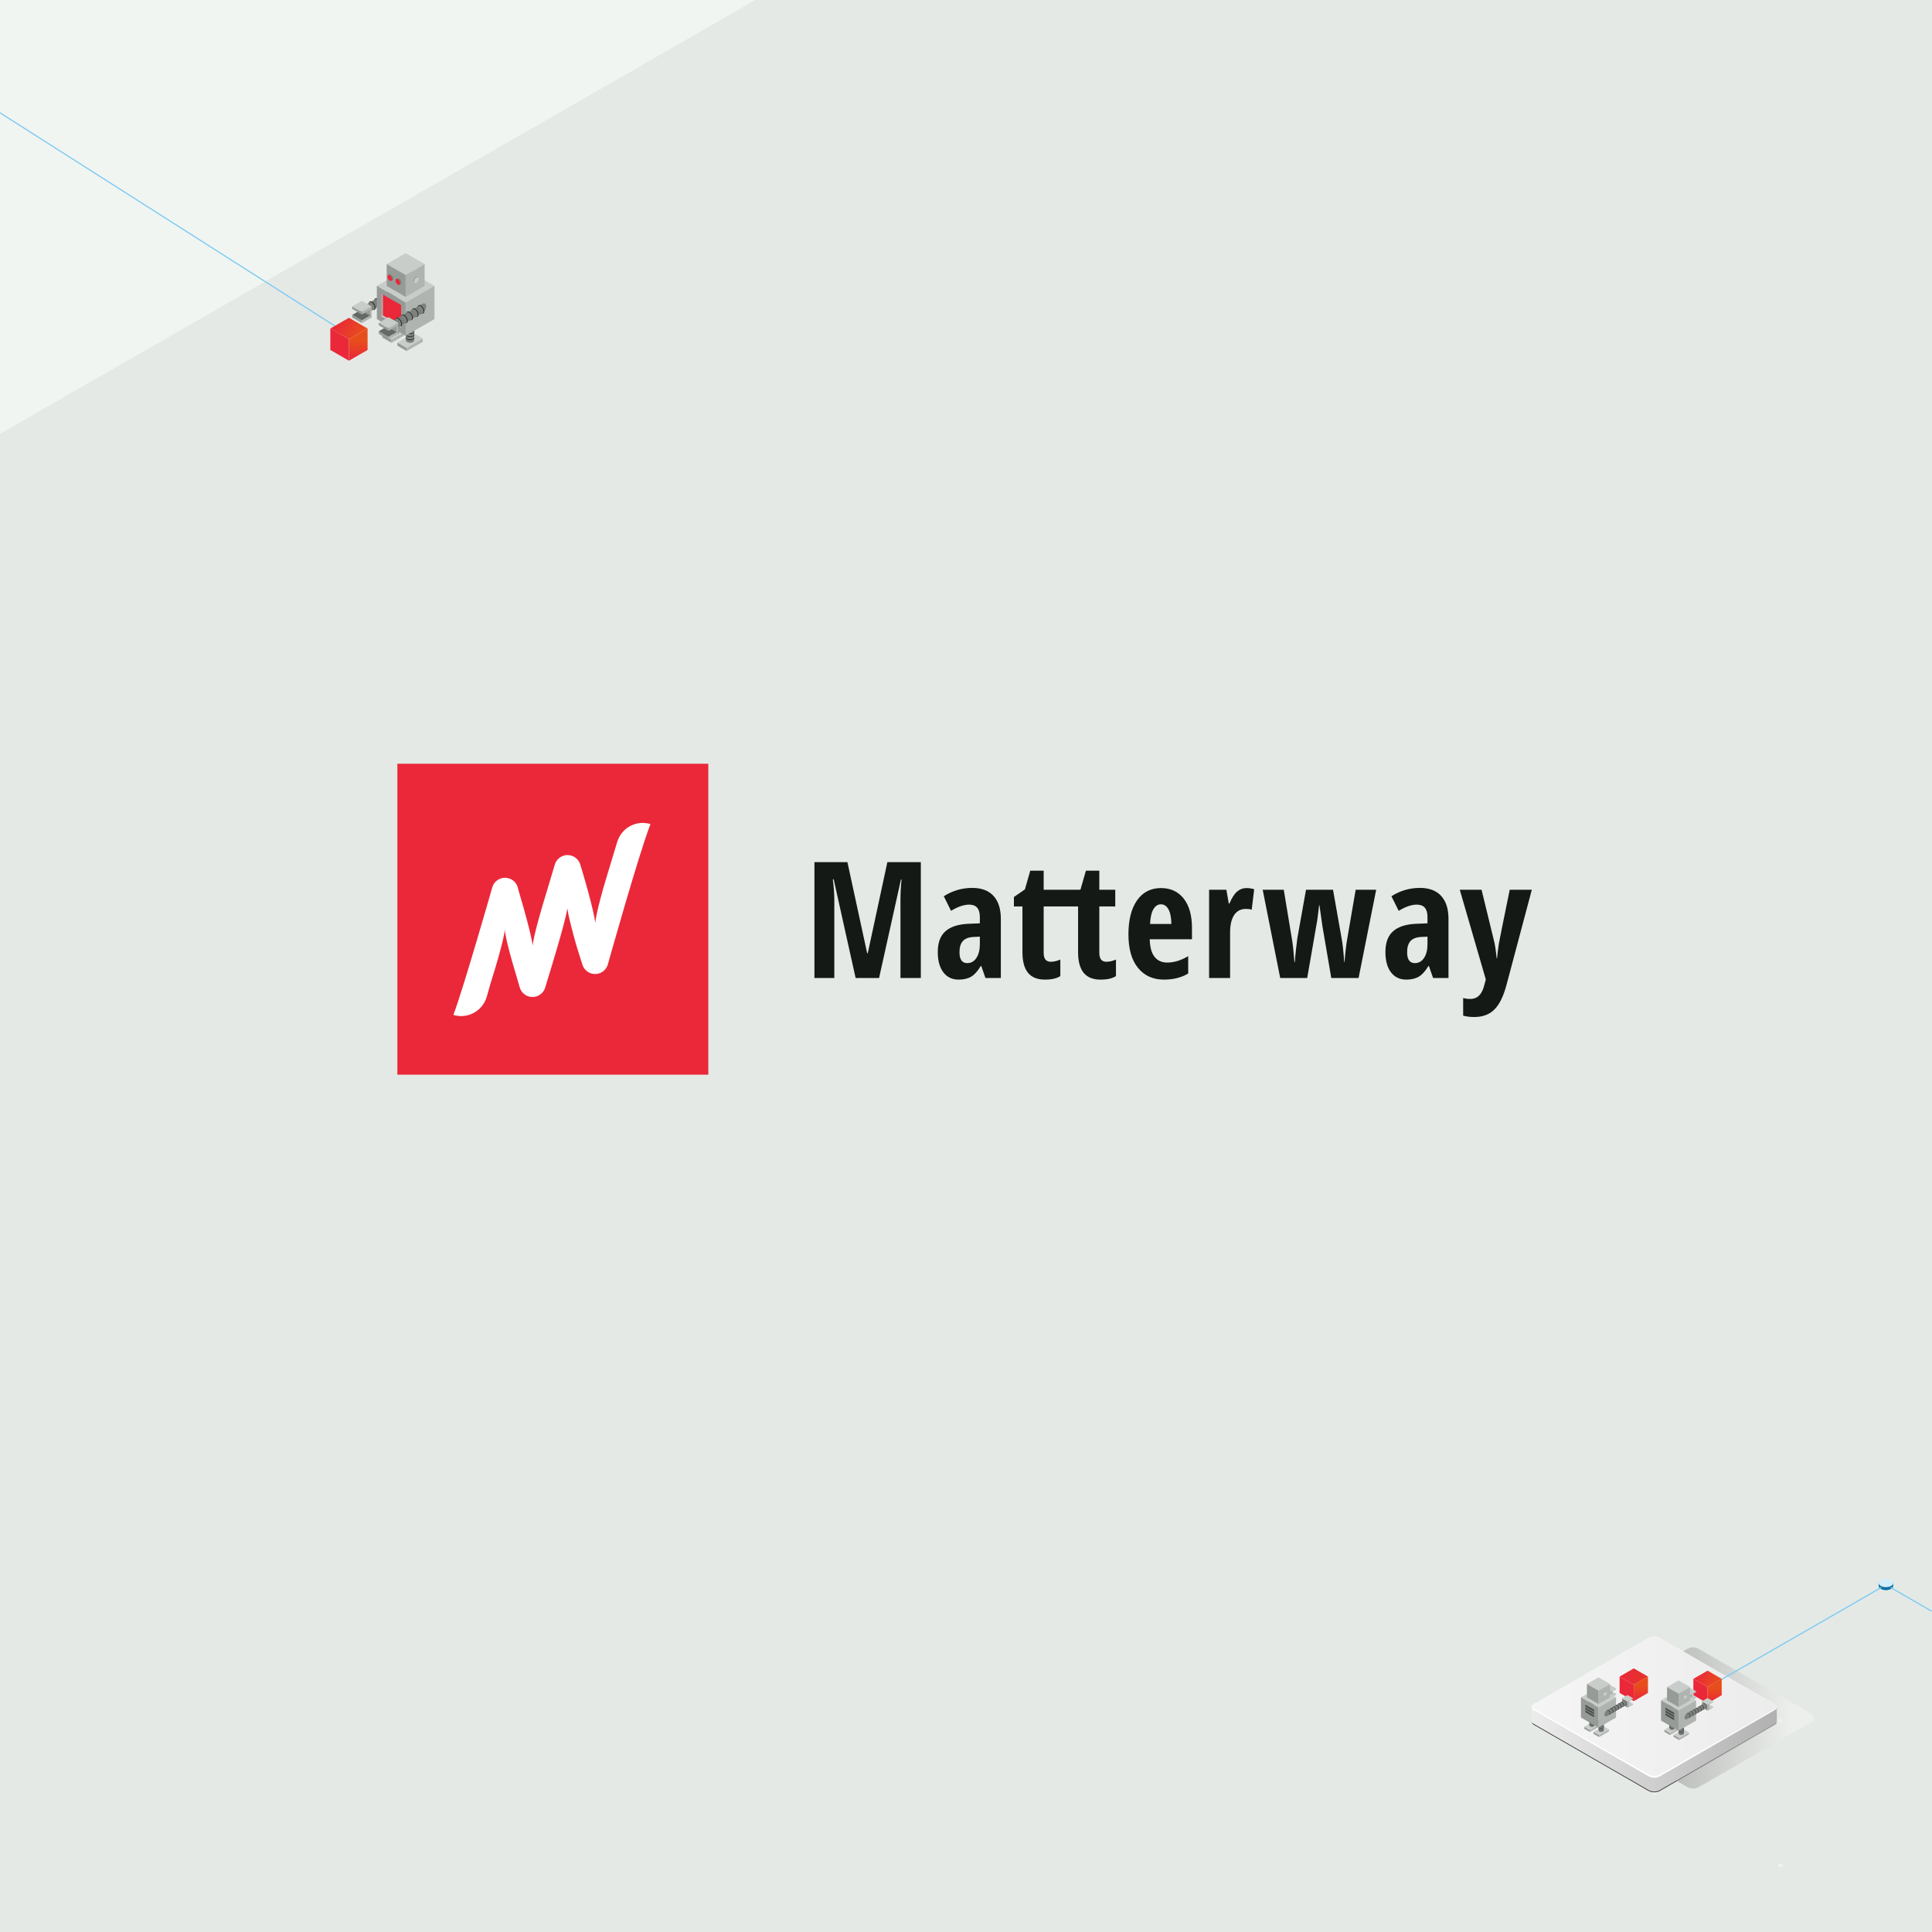 <?xml version="1.0" encoding="UTF-8"?>
<svg width="1280px" height="1280px" viewBox="0 0 1280 1280" version="1.1" xmlns="http://www.w3.org/2000/svg" xmlns:xlink="http://www.w3.org/1999/xlink">
    <!-- Generator: Sketch 55.2 (78181) - https://sketchapp.com -->
    <title>mw_2</title>
    <desc>Created with Sketch.</desc>
    <defs>
        <linearGradient x1="0%" y1="50%" x2="100%" y2="50%" id="linearGradient-1">
            <stop stop-color="#F5F5F5" offset="0%"></stop>
            <stop stop-color="#ECECEC" offset="100%"></stop>
        </linearGradient>
        <linearGradient x1="-0.667%" y1="50%" x2="100%" y2="50%" id="linearGradient-2">
            <stop stop-color="#F5F5F5" offset="0%"></stop>
            <stop stop-color="#ECECEC" offset="100%"></stop>
        </linearGradient>
        <linearGradient x1="-0.003%" y1="50%" x2="89.522%" y2="50%" id="linearGradient-3">
            <stop stop-color="#3C3C3B" offset="0%"></stop>
            <stop stop-color="#F5F5F5" offset="100%"></stop>
        </linearGradient>
        <linearGradient x1="0%" y1="50%" x2="100%" y2="50%" id="linearGradient-4">
            <stop stop-color="#ECECEC" offset="0%"></stop>
            <stop stop-color="#B1B1B1" offset="100%"></stop>
        </linearGradient>
        <linearGradient x1="-0.005%" y1="50.032%" x2="99.986%" y2="50.032%" id="linearGradient-5">
            <stop stop-color="#F5F5F5" offset="0%"></stop>
            <stop stop-color="#ECECEC" offset="100%"></stop>
        </linearGradient>
        <linearGradient x1="92.947%" y1="66.697%" x2="10%" y2="34.517%" id="linearGradient-6">
            <stop stop-color="#E5332A" offset="0%"></stop>
            <stop stop-color="#EA2839" offset="100%"></stop>
        </linearGradient>
        <linearGradient x1="49.895%" y1="94.891%" x2="49.895%" y2="37.105%" id="linearGradient-7">
            <stop stop-color="#EA2839" offset="0%"></stop>
            <stop stop-color="#E84E1B" offset="100%"></stop>
        </linearGradient>
        <linearGradient x1="93.045%" y1="66.671%" x2="10.011%" y2="34.485%" id="linearGradient-8">
            <stop stop-color="#E84E1B" offset="0%"></stop>
            <stop stop-color="#EA2839" offset="100%"></stop>
        </linearGradient>
        <linearGradient x1="50%" y1="94.769%" x2="50%" y2="37.105%" id="linearGradient-9">
            <stop stop-color="#EA2839" offset="0%"></stop>
            <stop stop-color="#E84E1B" offset="100%"></stop>
        </linearGradient>
        <linearGradient x1="92.94%" y1="66.595%" x2="9.905%" y2="34.495%" id="linearGradient-10">
            <stop stop-color="#E84E1B" offset="0%"></stop>
            <stop stop-color="#EA2839" offset="100%"></stop>
        </linearGradient>
        <linearGradient x1="50.105%" y1="94.769%" x2="50.105%" y2="36.983%" id="linearGradient-11">
            <stop stop-color="#EA2839" offset="0%"></stop>
            <stop stop-color="#E84E1B" offset="100%"></stop>
        </linearGradient>
    </defs>
    <g id="mw_2" stroke="none" stroke-width="1" fill="none" fill-rule="evenodd">
        <rect fill="#E4E9E5" x="0" y="0" width="1280" height="1280"></rect>
        <g id="Group-4" transform="translate(1014, 1045)">
            <g id="Plate-3" transform="translate(80.169, 93.153)" fill-rule="nonzero">
                <ellipse id="Oval" fill="url(#linearGradient-1)" cx="85.643" cy="1.865" rx="1.485" ry="1.284"></ellipse>
                <ellipse id="Oval" fill="url(#linearGradient-1)" cx="85.643" cy="97.761" rx="1.485" ry="1.284"></ellipse>
                <ellipse id="Oval" fill="url(#linearGradient-2)" cx="2.435" cy="49.813" rx="1.485" ry="1.284"></ellipse>
            </g>
            <g id="High_Plate" transform="translate(0, 38.812)" fill-rule="nonzero">
                <path d="M5.177,52.67 L78.546,10.392 C80.699,9.304 83.242,9.304 85.395,10.392 L159.358,52.986 C161.338,54.072 163.674,57.233 161.773,58.34 L85.395,102.337 C83.242,103.424 80.699,103.424 78.546,102.337 L2.187,58.34 C0.287,57.293 3.276,53.756 5.177,52.67 Z" id="Base_Black" stroke="#3C3C3B" fill="#3C3C3B"></path>
                <path d="M30.913,50.694 L104.282,8.416 C106.435,7.328 108.979,7.328 111.132,8.416 L185.095,51.01 C187.074,52.097 189.41,55.258 187.51,56.364 L111.132,100.361 C108.979,101.449 106.435,101.449 104.282,100.361 L27.924,56.364 C26.023,55.317 29.013,51.781 30.913,50.694 Z" id="Shadow" fill="url(#linearGradient-3)" opacity="0.5"></path>
                <path d="M0.762,47.217 L78.546,10.392 C80.699,9.304 83.242,9.304 85.395,10.392 L163.179,47.099 L163.179,56.364 C163.097,57.231 162.552,57.987 161.754,58.34 L85.395,102.337 C83.242,103.424 80.699,103.424 78.546,102.337 L2.187,58.34 C1.389,57.987 0.844,57.231 0.762,56.364 L0.762,47.217 Z" id="Thickness" fill="url(#linearGradient-4)"></path>
                <g id="Highlight" fill="#FFFFFF">
                    <path d="M2.187,45.241 L78.546,1.245 C80.699,0.157 83.242,0.157 85.395,1.245 L161.754,45.241 C163.733,46.328 163.733,48.086 161.754,49.193 L85.395,93.19 C83.242,94.277 80.699,94.277 78.546,93.19 L2.187,49.193 C0.287,48.086 0.287,46.328 2.187,45.241 Z" id="Shape"></path>
                </g>
                <g id="Top" fill="url(#linearGradient-5)">
                    <path d="M2.187,45.241 L78.546,1.245 C80.699,0.157 83.242,0.157 85.395,1.245 L161.754,45.241 C163.417,46.111 163.733,47.474 161.754,48.56 L85.395,92.024 C83.242,93.112 80.699,93.112 78.546,92.024 L2.544,48.56 C0.643,47.612 0.287,46.328 2.187,45.241 Z" id="Shape"></path>
                </g>
            </g>
            <g id="Connectivity" transform="translate(120.632, 0.893)">
                <g id="Intersections" transform="translate(109.803, 0)" fill-rule="nonzero">
                    <path d="M8.469,6.806 C6.317,7.896 3.774,7.896 1.622,6.806 C0.825,6.453 0.28,5.696 0.198,4.828 C0.198,4.412 0.198,2.631 0.198,2.631 C0.198,2.631 1.207,3.087 1.603,2.849 C3.755,1.76 6.297,1.76 8.449,2.849 C8.916,2.973 9.407,2.973 9.873,2.849 L9.873,4.828 C9.795,5.692 9.258,6.447 8.469,6.806 Z" id="Shape" fill="#0F70A4"></path>
                    <ellipse id="Oval" fill="#D3EDFB" cx="5.046" cy="2.849" rx="4.848" ry="2.79"></ellipse>
                </g>
                <path d="M0.306,70.022 L111.505,6.015" id="Shape" stroke="#7AC9F3" stroke-width="0.75" stroke-linecap="round"></path>
                <path d="M118.213,5.995 L144.805,21.369" id="Shape" stroke="#7AC9F3" stroke-width="0.75" stroke-linecap="round"></path>
            </g>
            <g id="Package" transform="translate(59, 60)" fill-rule="nonzero">
                <polygon id="Shape" fill="url(#linearGradient-6)" points="9.427 11.199 0.029 5.777 9.427 0.356 18.826 5.777"></polygon>
                <polygon id="Shape" fill="#EA2839" points="9.427 22.041 0.029 16.62 0.029 5.777 9.427 11.199"></polygon>
                <polygon id="Shape" fill="url(#linearGradient-7)" points="18.826 16.62 9.427 22.041 9.427 11.199 18.826 5.777"></polygon>
            </g>
            <g id="Package-2" transform="translate(107.761, 61.25)" fill-rule="nonzero">
                <polygon id="Shape" fill="url(#linearGradient-8)" points="9.537 11.445 0.139 6.024 9.537 0.603 18.916 6.024"></polygon>
                <polygon id="Shape" fill="#EA2839" points="9.537 22.288 0.139 16.866 0.139 6.024 9.537 11.445"></polygon>
                <polygon id="Shape" fill="url(#linearGradient-9)" points="18.916 16.866 9.537 22.288 9.537 11.445 18.916 6.024"></polygon>
            </g>
            <g id="Robot" transform="translate(85.996, 68.164)" fill-rule="nonzero">
                <g id="Feet" transform="translate(7.915, 27.7)">
                    <g id="Feet_Base" transform="translate(0, 3.957)">
                        <polygon id="Shape" fill="#969B97" points="4.571 8.033 0.871 5.876 0.871 4.551 4.571 6.688"></polygon>
                        <polygon id="Shape" fill="#AFB4B0" points="11.08 4.274 4.571 8.033 4.571 6.688 11.08 2.928"></polygon>
                        <polygon id="Shape" fill="#C8CDC9" points="4.571 6.688 0.871 4.531 7.361 0.791 11.08 2.928"></polygon>
                    </g>
                    <g id="Leg" transform="translate(3.957, 0)">
                        <ellipse id="Oval" fill="#7D827E" cx="2.018" cy="7.697" rx="1.642" ry="1"></ellipse>
                        <polygon id="Rectangle-path" fill="#7D827E" points="0.356 0.495 3.66 0.495 3.66 7.697 0.356 7.697"></polygon>
                        <ellipse id="Oval" fill="#222723" cx="2.018" cy="6.549" rx="1.741" ry="1.009"></ellipse>
                        <ellipse id="Oval" fill="#7D827E" cx="2.018" cy="6.331" rx="1.642" ry="1"></ellipse>
                        <ellipse id="Oval" fill="#222723" cx="2.018" cy="5.322" rx="1.741" ry="1.009"></ellipse>
                        <ellipse id="Oval" fill="#7D827E" cx="2.018" cy="5.105" rx="1.642" ry="1"></ellipse>
                        <ellipse id="Oval" fill="#222723" cx="2.018" cy="4.115" rx="1.741" ry="1.009"></ellipse>
                        <ellipse id="Oval" fill="#7D827E" cx="2.018" cy="3.898" rx="1.642" ry="1"></ellipse>
                        <ellipse id="Oval" fill="#222723" cx="2.018" cy="2.889" rx="1.741" ry="1.009"></ellipse>
                        <ellipse id="Oval" fill="#7D827E" cx="2.018" cy="2.671" rx="1.642" ry="1"></ellipse>
                        <ellipse id="Oval" fill="#222723" cx="2.018" cy="1.662" rx="1.741" ry="1.009"></ellipse>
                        <ellipse id="Oval" fill="#7D827E" cx="2.018" cy="1.444" rx="1.642" ry="1"></ellipse>
                    </g>
                </g>
                <g id="Feet-2" transform="translate(1.979, 24.743)">
                    <g id="Feet_Base-2" transform="translate(0, 3.957)">
                        <polygon id="Shape" fill="#969B97" points="4.432 7.627 0.712 5.49 0.712 4.144 4.432 6.301"></polygon>
                        <polygon id="Shape" fill="#AFB4B0" points="10.942 3.887 4.432 7.627 4.432 6.301 10.942 2.542"></polygon>
                        <polygon id="Shape" fill="#C8CDC9" points="4.432 6.281 0.712 4.144 7.222 0.385 10.942 2.522"></polygon>
                    </g>
                    <g id="Leg-2" transform="translate(3.957, 0)">
                        <ellipse id="Oval" fill="#7D827E" cx="1.86" cy="7.29" rx="1.642" ry="1"></ellipse>
                        <polygon id="Rectangle-path" fill="#7D827E" points="0.198 0.088 3.502 0.088 3.502 7.29 0.198 7.29"></polygon>
                        <ellipse id="Oval" fill="#222723" cx="1.86" cy="6.162" rx="1.741" ry="1.009"></ellipse>
                        <ellipse id="Oval" fill="#7D827E" cx="1.86" cy="5.945" rx="1.642" ry="1"></ellipse>
                        <ellipse id="Oval" fill="#222723" cx="1.86" cy="4.936" rx="1.741" ry="1.009"></ellipse>
                        <ellipse id="Oval" fill="#7D827E" cx="1.86" cy="4.718" rx="1.642" ry="1"></ellipse>
                        <ellipse id="Oval" fill="#222723" cx="1.86" cy="3.709" rx="1.741" ry="1.009"></ellipse>
                        <ellipse id="Oval" fill="#7D827E" cx="1.86" cy="3.491" rx="1.642" ry="1"></ellipse>
                        <ellipse id="Oval" fill="#222723" cx="1.86" cy="2.482" rx="1.741" ry="1.009"></ellipse>
                        <ellipse id="Oval" fill="#7D827E" cx="1.86" cy="2.265" rx="1.642" ry="1"></ellipse>
                        <ellipse id="Oval" fill="#222723" cx="1.86" cy="1.275" rx="1.741" ry="1.009"></ellipse>
                        <ellipse id="Oval" fill="#7D827E" cx="1.86" cy="1.038" rx="1.642" ry="1"></ellipse>
                    </g>
                </g>
                <g id="Left_arm" transform="translate(3.957, 4.957)">
                    <g id="Hand" transform="translate(11.872, 0)">
                        <polygon id="Shape" fill="#C8CDC9" points="4.294 8.121 0.673 6.024 4.294 3.927 7.934 6.024"></polygon>
                        <polygon id="Shape" fill="#969B97" points="4.294 8.735 0.673 6.637 0.673 2.443 4.294 4.54"></polygon>
                        <polygon id="Shape" fill="#AFB4B0" points="5.52 7.409 5.52 4.441 7.934 3.056 7.934 2.443 4.294 4.54 4.294 8.735 7.934 6.637 7.934 6.024"></polygon>
                        <polygon id="Shape" fill="#C8CDC9" points="4.294 4.54 0.673 2.423 4.294 0.326 7.934 2.423"></polygon>
                    </g>
                    <g id="Arm" transform="translate(0, 2.957)">
                        <ellipse id="Oval" fill="#222723" transform="translate(14.343, 2.627) rotate(-30) translate(-14.343, -2.627) " cx="14.343" cy="2.627" rx="1.108" ry="1.82"></ellipse>
                        <polygon id="Shape" fill="#7D827E" points="15.196 4.016 2.513 11.337 2.513 7.578 13.573 1.207"></polygon>
                        <ellipse id="Oval" fill="#7D827E" transform="translate(2.534, 9.45) rotate(-60) translate(-2.534, -9.45) " cx="2.534" cy="9.45" rx="2.295" ry="1.326"></ellipse>
                        <ellipse id="Oval" fill="#7D827E" transform="translate(14.343, 2.627) rotate(-30) translate(-14.343, -2.627) " cx="14.343" cy="2.627" rx="1" ry="1.622"></ellipse>
                        <ellipse id="Oval" fill="#222723" transform="translate(12.659, 3.596) rotate(-30) translate(-12.659, -3.596) " cx="12.659" cy="3.596" rx="1" ry="1.721"></ellipse>
                        <ellipse id="Oval" fill="#7D827E" transform="translate(12.45, 3.728) rotate(-30) translate(-12.45, -3.728) " cx="12.45" cy="3.728" rx="1" ry="1.622"></ellipse>
                        <ellipse id="Oval" fill="#222723" transform="translate(11.07, 4.503) rotate(-30) translate(-11.07, -4.503) " cx="11.07" cy="4.503" rx="1" ry="1.721"></ellipse>
                        <ellipse id="Oval" fill="#7D827E" transform="translate(10.855, 4.661) rotate(-30) translate(-10.855, -4.661) " cx="10.855" cy="4.661" rx="1" ry="1.622"></ellipse>
                        <ellipse id="Oval" fill="#222723" transform="translate(9.239, 5.576) rotate(-30) translate(-9.239, -5.576) " cx="9.239" cy="5.576" rx="1" ry="1.721"></ellipse>
                        <ellipse id="Oval" fill="#7D827E" transform="translate(9.011, 5.708) rotate(-30) translate(-9.011, -5.708) " cx="9.011" cy="5.708" rx="1" ry="1.622"></ellipse>
                        <ellipse id="Oval" fill="#222723" transform="translate(7.511, 6.581) rotate(-30) translate(-7.511, -6.581) " cx="7.511" cy="6.581" rx="1" ry="1.721"></ellipse>
                        <ellipse id="Oval" fill="#7D827E" transform="translate(7.303, 6.693) rotate(-30) translate(-7.303, -6.693) " cx="7.303" cy="6.693" rx="1" ry="1.622"></ellipse>
                        <ellipse id="Oval" fill="#222723" transform="translate(5.629, 7.679) rotate(-30) translate(-5.629, -7.679) " cx="5.629" cy="7.679" rx="1" ry="1.721"></ellipse>
                        <ellipse id="Oval" fill="#7D827E" transform="translate(5.383, 7.801) rotate(-30) translate(-5.383, -7.801) " cx="5.383" cy="7.801" rx="1" ry="1.622"></ellipse>
                        <ellipse id="Oval" fill="#222723" transform="translate(3.621, 8.822) rotate(-30) translate(-3.621, -8.822) " cx="3.621" cy="8.822" rx="1" ry="1.721"></ellipse>
                        <ellipse id="Oval" fill="#7D827E" transform="translate(3.376, 8.944) rotate(-30) translate(-3.376, -8.944) " cx="3.376" cy="8.944" rx="1" ry="1.622"></ellipse>
                    </g>
                </g>
                <g id="Body" transform="translate(0, 5.936)">
                    <polygon id="Shape" fill="#C8CDC9" points="12.109 14.107 0.475 7.4 12.109 0.693 23.724 7.4"></polygon>
                    <polygon id="Shape" fill="#969B97" points="12.109 27.522 0.475 20.815 0.475 7.4 12.109 14.107"></polygon>
                    <polygon id="Shape" fill="#AFB4B0" points="23.724 20.815 12.109 27.522 12.109 14.107 23.724 7.4"></polygon>
                    <polygon id="Shape" fill="#4B504C" points="9.201 16.976 3.383 13.632 3.383 12.287 9.201 15.631"></polygon>
                    <polygon id="Shape" fill="#4B504C" points="9.201 18.816 3.383 15.453 3.383 14.107 9.201 17.471"></polygon>
                    <polygon id="Shape" fill="#4B504C" points="9.201 20.637 3.383 17.293 3.383 15.947 9.201 19.291"></polygon>
                </g>
                <g id="Head" transform="translate(3.957, 0)">
                    <polygon id="Shape" fill="#C8CDC9" points="8.152 8.943 0.495 4.531 8.152 0.119 15.789 4.531"></polygon>
                    <polygon id="Shape" fill="#969B97" points="8.152 17.787 0.495 13.355 0.495 4.531 8.152 8.943"></polygon>
                    <polygon id="Shape" fill="#AFB4B0" points="15.789 13.355 8.152 17.787 8.152 8.943 15.789 4.531"></polygon>
                    <path d="M13.158,10.269 C13.133,10.924 12.784,11.524 12.228,11.871 L11.793,12.168 L11.456,11.852 C11.345,11.704 11.289,11.522 11.298,11.337 C11.317,10.675 11.666,10.066 12.228,9.715 C12.355,9.644 12.498,9.603 12.643,9.596 C12.85,9.687 13.044,9.807 13.217,9.952 C13.188,10.056 13.168,10.162 13.158,10.269 L13.158,10.269 Z" id="Shape" fill="#969B97"></path>
                    <ellipse id="Oval" fill="#C8CDC9" transform="translate(12.503, 11.05) rotate(-60) translate(-12.503, -11.05) " cx="12.503" cy="11.05" rx="1.306" ry="1"></ellipse>
                </g>
                <g id="Right_arm" transform="translate(14.85, 10.893)">
                    <g id="Hand-2" transform="translate(11.872, 0)">
                        <polygon id="Shape" fill="#C8CDC9" points="4.58 8.735 0.939 6.637 4.58 4.54 8.22 6.637"></polygon>
                        <polygon id="Shape" fill="#969B97" points="4.58 9.348 0.939 7.251 0.939 3.056 4.58 5.153"></polygon>
                        <polygon id="Shape" fill="#AFB4B0" points="5.806 8.022 5.806 5.054 8.22 3.669 8.22 3.056 4.58 5.153 4.58 9.348 8.22 7.251 8.22 6.637"></polygon>
                        <polygon id="Shape" fill="#C8CDC9" points="4.58 5.153 0.939 3.056 4.58 0.939 8.22 3.056"></polygon>
                    </g>
                    <g id="Arm-2" transform="translate(0, 3.957)">
                        <ellipse id="Oval" fill="#222723" transform="translate(14.625, 2.244) rotate(-30) translate(-14.625, -2.244) " cx="14.625" cy="2.244" rx="1.108" ry="1.82"></ellipse>
                        <polygon id="Shape" fill="#7D827E" points="15.482 3.63 2.799 10.951 2.799 7.191 13.84 0.82"></polygon>
                        <ellipse id="Oval" fill="#7D827E" transform="translate(2.794, 9.065) rotate(-60) translate(-2.794, -9.065) " cx="2.794" cy="9.065" rx="2.295" ry="1.326"></ellipse>
                        <ellipse id="Oval" fill="#7D827E" transform="translate(14.625, 2.243) rotate(-30) translate(-14.625, -2.243) " cx="14.625" cy="2.243" rx="1" ry="1.622"></ellipse>
                        <ellipse id="Oval" fill="#222723" transform="translate(12.941, 3.212) rotate(-30) translate(-12.941, -3.212) " cx="12.941" cy="3.212" rx="1" ry="1.721"></ellipse>
                        <ellipse id="Oval" fill="#7D827E" transform="translate(12.715, 3.334) rotate(-30) translate(-12.715, -3.334) " cx="12.715" cy="3.334" rx="1" ry="1.622"></ellipse>
                        <ellipse id="Oval" fill="#222723" transform="translate(11.355, 4.129) rotate(-30) translate(-11.355, -4.129) " cx="11.355" cy="4.129" rx="1" ry="1.721"></ellipse>
                        <ellipse id="Oval" fill="#7D827E" transform="translate(11.137, 4.258) rotate(-30) translate(-11.137, -4.258) " cx="11.137" cy="4.258" rx="1" ry="1.622"></ellipse>
                        <ellipse id="Oval" fill="#222723" transform="translate(9.522, 5.193) rotate(-30) translate(-9.522, -5.193) " cx="9.522" cy="5.193" rx="1" ry="1.721"></ellipse>
                        <ellipse id="Oval" fill="#7D827E" transform="translate(9.296, 5.315) rotate(-30) translate(-9.296, -5.315) " cx="9.296" cy="5.315" rx="1" ry="1.622"></ellipse>
                        <ellipse id="Oval" fill="#222723" transform="translate(7.813, 6.178) rotate(-30) translate(-7.813, -6.178) " cx="7.813" cy="6.178" rx="1" ry="1.721"></ellipse>
                        <ellipse id="Oval" fill="#7D827E" transform="translate(7.568, 6.3) rotate(-30) translate(-7.568, -6.3) " cx="7.568" cy="6.3" rx="1" ry="1.622"></ellipse>
                        <ellipse id="Oval" fill="#222723" transform="translate(5.894, 7.286) rotate(-30) translate(-5.894, -7.286) " cx="5.894" cy="7.286" rx="1" ry="1.721"></ellipse>
                        <ellipse id="Oval" fill="#7D827E" transform="translate(5.665, 7.398) rotate(-30) translate(-5.665, -7.398) " cx="5.665" cy="7.398" rx="1" ry="1.622"></ellipse>
                        <ellipse id="Oval" fill="#222723" transform="translate(3.886, 8.448) rotate(-30) translate(-3.886, -8.448) " cx="3.886" cy="8.448" rx="1" ry="1.721"></ellipse>
                        <ellipse id="Oval" fill="#7D827E" transform="translate(3.658, 8.56) rotate(-30) translate(-3.658, -8.56) " cx="3.658" cy="8.56" rx="1" ry="1.622"></ellipse>
                    </g>
                </g>
            </g>
            <g id="Robot-2" transform="translate(50.573, 86.686) scale(-1, 1) translate(-50.573, -86.686) translate(32.573, 66.186)" fill-rule="nonzero">
                <g id="Feet-3" transform="translate(15.829, 27.7)">
                    <g id="Feet_Base-3" transform="translate(0, 3.957)">
                        <polygon id="Shape" fill="#969B97" points="7.301 8.013 11.021 5.857 11.021 4.511 7.301 6.668"></polygon>
                        <polygon id="Shape" fill="#AFB4B0" points="0.791 4.254 7.301 8.013 7.301 6.668 0.791 2.909"></polygon>
                        <polygon id="Shape" fill="#C8CDC9" points="7.301 6.668 11.021 4.511 4.511 0.752 0.791 2.909"></polygon>
                    </g>
                    <g id="Leg-3" transform="translate(3.957, 0)">
                        <ellipse id="Oval" fill="#7D827E" cx="1.959" cy="7.677" rx="1.642" ry="1"></ellipse>
                        <polygon id="Rectangle-path" fill="#7D827E" transform="translate(1.949, 4.056) rotate(180) translate(-1.949, -4.056) " points="0.297 0.455 3.601 0.455 3.601 7.657 0.297 7.657"></polygon>
                        <ellipse id="Oval" fill="#222723" cx="1.959" cy="6.529" rx="1.741" ry="1.009"></ellipse>
                        <ellipse id="Oval" fill="#7D827E" cx="1.959" cy="6.312" rx="1.642" ry="1"></ellipse>
                        <ellipse id="Oval" fill="#222723" cx="1.959" cy="5.303" rx="1.741" ry="1.009"></ellipse>
                        <ellipse id="Oval" fill="#7D827E" cx="1.959" cy="5.085" rx="1.642" ry="1"></ellipse>
                        <ellipse id="Oval" fill="#222723" cx="1.959" cy="4.076" rx="1.741" ry="1.009"></ellipse>
                        <ellipse id="Oval" fill="#7D827E" cx="1.959" cy="3.858" rx="1.642" ry="1"></ellipse>
                        <ellipse id="Oval" fill="#222723" cx="1.959" cy="2.869" rx="1.741" ry="1.009"></ellipse>
                        <ellipse id="Oval" fill="#7D827E" cx="1.959" cy="2.651" rx="1.642" ry="1"></ellipse>
                        <ellipse id="Oval" fill="#222723" cx="1.959" cy="1.642" rx="1.741" ry="1.009"></ellipse>
                        <ellipse id="Oval" fill="#7D827E" cx="1.959" cy="1.425" rx="1.642" ry="1"></ellipse>
                    </g>
                </g>
                <g id="Feet-4" transform="translate(21.765, 24.743)">
                    <g id="Feet_Base-4" transform="translate(0, 3.957)">
                        <polygon id="Shape" fill="#969B97" points="7.459 7.607 11.179 5.47 11.179 4.125 7.459 6.261"></polygon>
                        <polygon id="Shape" fill="#AFB4B0" points="0.95 3.848 7.459 7.607 7.459 6.261 0.95 2.522"></polygon>
                        <polygon id="Shape" fill="#C8CDC9" points="7.459 6.261 11.179 4.125 4.67 0.365 0.95 2.502"></polygon>
                    </g>
                    <g id="Leg-4" transform="translate(3.957, 0)">
                        <ellipse id="Oval" fill="#7D827E" cx="2.097" cy="7.27" rx="1.642" ry="1"></ellipse>
                        <polygon id="Rectangle-path" fill="#7D827E" transform="translate(2.127, 3.669) rotate(180) translate(-2.127, -3.669) " points="0.475 0.068 3.779 0.068 3.779 7.27 0.475 7.27"></polygon>
                        <ellipse id="Oval" fill="#222723" cx="2.097" cy="6.123" rx="1.741" ry="1.009"></ellipse>
                        <ellipse id="Oval" fill="#7D827E" cx="2.097" cy="5.905" rx="1.642" ry="1"></ellipse>
                        <ellipse id="Oval" fill="#222723" cx="2.097" cy="4.916" rx="1.741" ry="1.009"></ellipse>
                        <ellipse id="Oval" fill="#7D827E" cx="2.097" cy="4.698" rx="1.642" ry="1"></ellipse>
                        <ellipse id="Oval" fill="#222723" cx="2.097" cy="3.689" rx="1.741" ry="1.009"></ellipse>
                        <ellipse id="Oval" fill="#7D827E" cx="2.097" cy="3.472" rx="1.642" ry="1"></ellipse>
                        <ellipse id="Oval" fill="#222723" cx="2.097" cy="2.462" rx="1.741" ry="1.009"></ellipse>
                        <ellipse id="Oval" fill="#7D827E" cx="2.097" cy="2.245" rx="1.642" ry="1"></ellipse>
                        <ellipse id="Oval" fill="#222723" cx="2.097" cy="1.236" rx="1.741" ry="1.009"></ellipse>
                        <ellipse id="Oval" fill="#7D827E" cx="2.097" cy="1.018" rx="1.642" ry="1"></ellipse>
                    </g>
                </g>
                <g id="Left_arm-2" transform="translate(11.872, 4.957)">
                    <g id="Hand-3">
                        <polygon id="Shape" fill="#C8CDC9" points="3.621 8.101 7.262 6.004 3.621 3.887 0 6.004"></polygon>
                        <polygon id="Shape" fill="#969B97" points="3.621 8.715 7.262 6.617 7.262 2.403 3.621 4.5"></polygon>
                        <polygon id="Shape" fill="#AFB4B0" points="2.394 7.389 2.394 4.421 0 3.036 0 2.403 3.621 4.5 3.621 8.715 0 6.617 0 5.984"></polygon>
                        <polygon id="Shape" fill="#C8CDC9" points="3.621 4.5 7.262 2.403 3.621 0.306 0 2.403"></polygon>
                    </g>
                    <g id="Arm-3" transform="translate(2.979, 2.957)">
                        <ellipse id="Oval" fill="#222723" transform="translate(2.469, 2.615) rotate(-60) translate(-2.469, -2.615) " cx="2.469" cy="2.615" rx="1.82" ry="1.108"></ellipse>
                        <polygon id="Shape" fill="#7D827E" points="1.612 3.997 14.295 11.317 14.295 7.558 3.254 1.167"></polygon>
                        <ellipse id="Oval" fill="#7D827E" transform="translate(14.299, 9.44) rotate(-30) translate(-14.299, -9.44) " cx="14.299" cy="9.44" rx="1.326" ry="2.295"></ellipse>
                        <ellipse id="Oval" fill="#7D827E" transform="translate(2.469, 2.615) rotate(-60) translate(-2.469, -2.615) " cx="2.469" cy="2.615" rx="1.622" ry="1"></ellipse>
                        <ellipse id="Oval" fill="#222723" transform="translate(4.132, 3.573) rotate(-60) translate(-4.132, -3.573) " cx="4.132" cy="3.573" rx="1.721" ry="1"></ellipse>
                        <ellipse id="Oval" fill="#7D827E" transform="translate(4.371, 3.693) rotate(-60) translate(-4.371, -3.693) " cx="4.371" cy="3.693" rx="1.622" ry="1"></ellipse>
                        <ellipse id="Oval" fill="#222723" transform="translate(5.739, 4.49) rotate(-60) translate(-5.739, -4.49) " cx="5.739" cy="4.49" rx="1.721" ry="1"></ellipse>
                        <ellipse id="Oval" fill="#7D827E" transform="translate(5.951, 4.617) rotate(-60) translate(-5.951, -4.617) " cx="5.951" cy="4.617" rx="1.622" ry="1"></ellipse>
                        <ellipse id="Oval" fill="#222723" transform="translate(7.558, 5.535) rotate(-60) translate(-7.558, -5.535) " cx="7.558" cy="5.535" rx="1.721" ry="1"></ellipse>
                        <ellipse id="Oval" fill="#7D827E" transform="translate(7.797, 5.675) rotate(-60) translate(-7.797, -5.675) " cx="7.797" cy="5.675" rx="1.622" ry="1"></ellipse>
                        <ellipse id="Oval" fill="#222723" transform="translate(9.292, 6.547) rotate(-60) translate(-9.292, -6.547) " cx="9.292" cy="6.547" rx="1.721" ry="1"></ellipse>
                        <ellipse id="Oval" fill="#7D827E" transform="translate(9.514, 6.657) rotate(-60) translate(-9.514, -6.657) " cx="9.514" cy="6.657" rx="1.622" ry="1"></ellipse>
                        <ellipse id="Oval" fill="#222723" transform="translate(11.194, 7.645) rotate(-60) translate(-11.194, -7.645) " cx="11.194" cy="7.645" rx="1.721" ry="1"></ellipse>
                        <ellipse id="Oval" fill="#7D827E" transform="translate(11.423, 7.782) rotate(-60) translate(-11.423, -7.782) " cx="11.423" cy="7.782" rx="1.622" ry="1"></ellipse>
                        <ellipse id="Oval" fill="#222723" transform="translate(13.187, 8.783) rotate(-60) translate(-13.187, -8.783) " cx="13.187" cy="8.783" rx="1.721" ry="1"></ellipse>
                        <ellipse id="Oval" fill="#7D827E" transform="translate(13.416, 8.921) rotate(-60) translate(-13.416, -8.921) " cx="13.416" cy="8.921" rx="1.622" ry="1"></ellipse>
                    </g>
                </g>
                <g id="Body-2" transform="translate(11.872, 5.936)">
                    <polygon id="Shape" fill="#C8CDC9" points="11.654 14.087 23.269 7.38 11.654 0.673 0.04 7.38"></polygon>
                    <polygon id="Shape" fill="#969B97" points="11.654 27.502 23.269 20.795 23.269 7.38 11.654 14.087"></polygon>
                    <polygon id="Shape" fill="#AFB4B0" points="0.04 20.795 11.654 27.502 11.654 14.087 0.04 7.38"></polygon>
                    <polygon id="Shape" fill="#4B504C" points="14.563 16.956 20.38 13.613 20.38 12.267 14.563 15.611"></polygon>
                    <polygon id="Shape" fill="#4B504C" points="14.563 18.777 20.38 15.433 20.38 14.087 14.563 17.451"></polygon>
                    <polygon id="Shape" fill="#4B504C" points="14.563 20.617 20.38 17.253 20.38 15.908 14.563 19.271"></polygon>
                </g>
                <g id="Head-2" transform="translate(15.829, 0)">
                    <polygon id="Shape" fill="#C8CDC9" points="7.697 8.923 15.354 4.511 7.697 0.099 0.04 4.511"></polygon>
                    <polygon id="Shape" fill="#969B97" points="7.697 17.748 15.354 13.336 15.354 4.511 7.697 8.923"></polygon>
                    <polygon id="Shape" fill="#AFB4B0" points="0.04 13.336 7.697 17.748 7.697 8.923 0.04 4.511"></polygon>
                    <path d="M2.671,10.229 C2.69,10.892 3.039,11.501 3.601,11.852 L4.056,12.148 L4.373,11.812 C4.486,11.673 4.542,11.496 4.531,11.317 C4.512,10.655 4.163,10.046 3.601,9.695 C3.482,9.622 3.345,9.581 3.205,9.576 C3.067,9.576 2.632,9.932 2.632,9.932 C2.65,10.031 2.663,10.13 2.671,10.229 L2.671,10.229 Z" id="Shape" fill="#969B97"></path>
                    <ellipse id="Oval" fill="#C8CDC9" transform="translate(3.346, 11.034) rotate(-30) translate(-3.346, -11.034) " cx="3.346" cy="11.034" rx="1" ry="1.306"></ellipse>
                </g>
                <g id="Right_arm-2" transform="translate(0, 10.893)">
                    <g id="Hand-4">
                        <polygon id="Shape" fill="#C8CDC9" points="4.333 8.715 7.954 6.617 4.333 4.5 0.693 6.617"></polygon>
                        <polygon id="Shape" fill="#969B97" points="4.333 9.328 7.974 7.231 7.974 3.017 4.333 5.114"></polygon>
                        <polygon id="Shape" fill="#AFB4B0" points="3.106 8.002 3.106 5.035 0.693 3.65 0.693 3.017 4.333 5.114 4.333 9.328 0.693 7.231 0.693 6.598"></polygon>
                        <polygon id="Shape" fill="#C8CDC9" points="4.333 5.114 7.954 3.017 4.333 0.919 0.693 3.017"></polygon>
                    </g>
                    <g id="Arm-4" transform="translate(3.957, 3.957)">
                        <ellipse id="Oval" fill="#222723" transform="translate(2.196, 2.208) rotate(-60) translate(-2.196, -2.208) " cx="2.196" cy="2.208" rx="1.82" ry="1.108"></ellipse>
                        <polygon id="Shape" fill="#7D827E" points="1.345 3.61 14.029 10.931 14.029 7.171 2.968 0.8"></polygon>
                        <ellipse id="Oval" fill="#7D827E" transform="translate(14.034, 9.046) rotate(-30) translate(-14.034, -9.046) " cx="14.034" cy="9.046" rx="1.326" ry="2.295"></ellipse>
                        <ellipse id="Oval" fill="#7D827E" transform="translate(2.196, 2.207) rotate(-60) translate(-2.196, -2.207) " cx="2.196" cy="2.207" rx="1.622" ry="1"></ellipse>
                        <ellipse id="Oval" fill="#222723" transform="translate(3.859, 3.165) rotate(-60) translate(-3.859, -3.165) " cx="3.859" cy="3.165" rx="1.721" ry="1"></ellipse>
                        <ellipse id="Oval" fill="#7D827E" transform="translate(4.088, 3.322) rotate(-60) translate(-4.088, -3.322) " cx="4.088" cy="3.322" rx="1.622" ry="1"></ellipse>
                        <ellipse id="Oval" fill="#222723" transform="translate(5.456, 4.099) rotate(-60) translate(-5.456, -4.099) " cx="5.456" cy="4.099" rx="1.721" ry="1"></ellipse>
                        <ellipse id="Oval" fill="#7D827E" transform="translate(5.695, 4.239) rotate(-60) translate(-5.695, -4.239) " cx="5.695" cy="4.239" rx="1.622" ry="1"></ellipse>
                        <ellipse id="Oval" fill="#222723" transform="translate(7.284, 5.147) rotate(-60) translate(-7.284, -5.147) " cx="7.284" cy="5.147" rx="1.721" ry="1"></ellipse>
                        <ellipse id="Oval" fill="#7D827E" transform="translate(7.513, 5.284) rotate(-60) translate(-7.513, -5.284) " cx="7.513" cy="5.284" rx="1.622" ry="1"></ellipse>
                        <ellipse id="Oval" fill="#222723" transform="translate(9.019, 6.159) rotate(-60) translate(-9.019, -6.159) " cx="9.019" cy="6.159" rx="1.721" ry="1"></ellipse>
                        <ellipse id="Oval" fill="#7D827E" transform="translate(9.231, 6.287) rotate(-60) translate(-9.231, -6.287) " cx="9.231" cy="6.287" rx="1.622" ry="1"></ellipse>
                        <ellipse id="Oval" fill="#222723" transform="translate(10.911, 7.255) rotate(-60) translate(-10.911, -7.255) " cx="10.911" cy="7.255" rx="1.721" ry="1"></ellipse>
                        <ellipse id="Oval" fill="#7D827E" transform="translate(11.15, 7.375) rotate(-60) translate(-11.15, -7.375) " cx="11.15" cy="7.375" rx="1.622" ry="1"></ellipse>
                        <ellipse id="Oval" fill="#222723" transform="translate(12.941, 8.423) rotate(-60) translate(-12.941, -8.423) " cx="12.941" cy="8.423" rx="1.721" ry="1"></ellipse>
                        <ellipse id="Oval" fill="#7D827E" transform="translate(13.163, 8.533) rotate(-60) translate(-13.163, -8.533) " cx="13.163" cy="8.533" rx="1.622" ry="1"></ellipse>
                    </g>
                </g>
            </g>
        </g>
        <g id="Illu_Element" transform="translate(231, 167)" fill-rule="nonzero">
            <g id="Robot" transform="translate(28.5, 33.5) scale(-1, 1) translate(-28.5, -33.5) ">
                <g id="Feet" transform="translate(7.802, 46.706)">
                    <g id="Feet_Base" transform="translate(0, 6.298)">
                        <polygon id="Shape" fill="#969B97" points="10.784 12.592 16.896 9.063 16.896 6.884 10.784 10.387"></polygon>
                        <polygon id="Shape" fill="#AFB4B0" points="0.095 6.443 10.784 12.592 10.784 10.387 0.095 4.237"></polygon>
                        <polygon id="Shape" fill="#C8CDC9" points="10.784 10.387 16.896 6.884 6.206 0.708 0.095 4.237"></polygon>
                    </g>
                    <g id="Leg" transform="translate(5.582, 0)">
                        <ellipse id="Oval" fill="#7D827E" cx="2.913" cy="11.858" rx="2.705" ry="1.557"></ellipse>
                        <polygon id="Rectangle-path" fill="#7D827E" transform="translate(2.939, 5.955) rotate(180) translate(-2.939, -5.955) " points="0.234 0.052 5.644 0.052 5.644 11.858 0.234 11.858"></polygon>
                        <ellipse id="Oval" fill="#222723" cx="2.913" cy="9.99" rx="2.861" ry="1.635"></ellipse>
                        <ellipse id="Oval" fill="#7D827E" cx="2.913" cy="9.627" rx="2.705" ry="1.557"></ellipse>
                        <ellipse id="Oval" fill="#222723" cx="2.913" cy="7.992" rx="2.861" ry="1.635"></ellipse>
                        <ellipse id="Oval" fill="#7D827E" cx="2.913" cy="7.629" rx="2.705" ry="1.557"></ellipse>
                        <ellipse id="Oval" fill="#222723" cx="2.913" cy="5.968" rx="2.861" ry="1.635"></ellipse>
                        <ellipse id="Oval" fill="#7D827E" cx="2.913" cy="5.605" rx="2.705" ry="1.557"></ellipse>
                        <ellipse id="Oval" fill="#222723" cx="2.913" cy="3.97" rx="2.861" ry="1.635"></ellipse>
                        <ellipse id="Oval" fill="#7D827E" cx="2.913" cy="3.607" rx="2.705" ry="1.557"></ellipse>
                        <ellipse id="Oval" fill="#222723" cx="2.913" cy="1.972" rx="2.861" ry="1.635"></ellipse>
                        <ellipse id="Oval" fill="#7D827E" cx="2.913" cy="1.609" rx="2.705" ry="1.557"></ellipse>
                    </g>
                </g>
                <g id="Feet-2" transform="translate(17.095, 41.138)">
                    <g id="Feet_Base-2" transform="translate(0, 6.676)">
                        <polygon id="Shape" fill="#969B97" points="11.504 12.281 17.616 8.778 17.616 6.572 11.504 10.075"></polygon>
                        <polygon id="Shape" fill="#AFB4B0" points="0.814 6.131 11.504 12.281 11.504 10.075 0.814 3.926"></polygon>
                        <polygon id="Shape" fill="#C8CDC9" points="11.504 10.075 17.616 6.572 6.926 0.397 0.814 3.926"></polygon>
                    </g>
                    <g id="Leg-2" transform="translate(6.312, 0)">
                        <ellipse id="Oval" fill="#7D827E" cx="2.903" cy="11.925" rx="2.705" ry="1.557"></ellipse>
                        <polygon id="Rectangle-path" fill="#7D827E" transform="translate(2.929, 6.022) rotate(180) translate(-2.929, -6.022) " points="0.225 0.119 5.634 0.119 5.634 11.925 0.225 11.925"></polygon>
                        <ellipse id="Oval" fill="#222723" cx="2.903" cy="10.057" rx="2.861" ry="1.635"></ellipse>
                        <ellipse id="Oval" fill="#7D827E" cx="2.903" cy="9.693" rx="2.705" ry="1.557"></ellipse>
                        <ellipse id="Oval" fill="#222723" cx="2.903" cy="8.059" rx="2.861" ry="1.635"></ellipse>
                        <ellipse id="Oval" fill="#7D827E" cx="2.903" cy="7.695" rx="2.705" ry="1.557"></ellipse>
                        <ellipse id="Oval" fill="#222723" cx="2.903" cy="6.035" rx="2.861" ry="1.635"></ellipse>
                        <ellipse id="Oval" fill="#7D827E" cx="2.903" cy="5.672" rx="2.705" ry="1.557"></ellipse>
                        <ellipse id="Oval" fill="#222723" cx="2.903" cy="4.037" rx="2.861" ry="1.635"></ellipse>
                        <ellipse id="Oval" fill="#7D827E" cx="2.903" cy="3.674" rx="2.705" ry="1.557"></ellipse>
                        <ellipse id="Oval" fill="#222723" cx="2.903" cy="2.039" rx="2.861" ry="1.635"></ellipse>
                        <ellipse id="Oval" fill="#7D827E" cx="2.903" cy="1.676" rx="2.705" ry="1.557"></ellipse>
                    </g>
                </g>
                <g id="Left_arm" transform="translate(21.187, 21.866)">
                    <g id="Arm">
                        <polygon id="Shape" fill="#7D827E" points="25.592 13.682 4.785 1.694 4.785 7.844 22.913 18.301"></polygon>
                        <ellipse id="Oval" fill="#7D827E" transform="translate(4.724, 4.72) rotate(-30) translate(-4.724, -4.72) " cx="4.724" cy="4.72" rx="2.185" ry="3.762"></ellipse>
                        <ellipse id="Oval" fill="#7D827E" transform="translate(24.229, 15.974) rotate(-60) translate(-24.229, -15.974) " cx="24.229" cy="15.974" rx="2.679" ry="1.531"></ellipse>
                        <g id="Ring_Element" transform="translate(16.715, 9.271)">
                            <ellipse id="Oval" fill="#222723" transform="translate(3.555, 4.411) rotate(-60) translate(-3.555, -4.411) " cx="3.555" cy="4.411" rx="3.173" ry="1.816"></ellipse>
                            <ellipse id="Oval" fill="#7D827E" transform="translate(3.856, 4.592) rotate(-60) translate(-3.856, -4.592) " cx="3.856" cy="4.592" rx="2.887" ry="1.661"></ellipse>
                        </g>
                        <g id="Ring_Element-2" transform="translate(13.004, 7.784)">
                            <ellipse id="Oval" fill="#222723" transform="translate(3.582, 3.778) rotate(-60) translate(-3.582, -3.778) " cx="3.582" cy="3.778" rx="3.147" ry="1.816"></ellipse>
                            <ellipse id="Oval" fill="#7D827E" transform="translate(3.861, 3.946) rotate(-60) translate(-3.861, -3.946) " cx="3.861" cy="3.946" rx="2.887" ry="1.661"></ellipse>
                        </g>
                        <g id="Ring_Element-3" transform="translate(9.914, 5.19)">
                            <ellipse id="Oval" fill="#222723" transform="translate(3.186, 4.38) rotate(-60) translate(-3.186, -4.38) " cx="3.186" cy="4.38" rx="3.147" ry="1.816"></ellipse>
                            <ellipse id="Oval" fill="#7D827E" transform="translate(3.487, 4.561) rotate(-60) translate(-3.487, -4.561) " cx="3.487" cy="4.561" rx="2.887" ry="1.661"></ellipse>
                        </g>
                        <g id="Ring_Element-4" transform="translate(6.203, 3.703)">
                            <ellipse id="Oval" fill="#222723" transform="translate(3.155, 3.718) rotate(-60) translate(-3.155, -3.718) " cx="3.155" cy="3.718" rx="3.147" ry="1.816"></ellipse>
                            <ellipse id="Oval" fill="#7D827E" transform="translate(3.446, 3.864) rotate(-60) translate(-3.446, -3.864) " cx="3.446" cy="3.864" rx="2.887" ry="1.661"></ellipse>
                        </g>
                        <g id="Ring_Element-5" transform="translate(2.22, 1.487)">
                            <ellipse id="Oval" fill="#222723" transform="translate(3.331, 3.776) rotate(-60) translate(-3.331, -3.776) " cx="3.331" cy="3.776" rx="3.147" ry="1.816"></ellipse>
                            <ellipse id="Oval" fill="#7D827E" transform="translate(3.622, 3.922) rotate(-60) translate(-3.622, -3.922) " cx="3.622" cy="3.922" rx="2.887" ry="1.661"></ellipse>
                        </g>
                    </g>
                    <g id="Hand" transform="translate(20.426, 10.379)">
                        <polygon id="Shape" fill="#646965" points="6.649 13.085 13.046 9.401 6.649 5.69 0.225 9.401"></polygon>
                        <polygon id="Shape" fill="#969B97" points="6.649 9.141 13.046 5.456 13.046 3.744 6.649 7.429"></polygon>
                        <polygon id="Shape" fill="#969B97" points="6.649 14.798 13.046 11.113 13.046 9.401 6.649 13.085"></polygon>
                        <polygon id="Shape" fill="#969B97" points="1.239 9.997 7.663 6.313 7.663 2.343 1.239 6.027"></polygon>
                        <polygon id="Shape" fill="#AFB4B0" points="0.225 11.139 6.649 14.824 6.649 13.085 0.225 9.401"></polygon>
                        <polygon id="Shape" fill="#AFB4B0" points="0.225 5.456 6.649 9.141 6.649 7.429 0.225 3.744"></polygon>
                        <polygon id="Shape" fill="#AFB4B0" points="0.225 11.139 1.265 11.736 1.265 4.341 0.225 3.744"></polygon>
                        <polygon id="Shape" fill="#C8CDC9" points="6.649 7.429 13.046 3.744 6.649 0.033 0.225 3.744"></polygon>
                    </g>
                </g>
                <g id="Body" transform="translate(0, 11.381)">
                    <polygon id="Shape" fill="#C8CDC9" points="19.236 22.013 38.326 11.011 19.236 0.036 0.147 11.011"></polygon>
                    <polygon id="Shape" fill="#969B97" points="19.236 44.017 38.326 33.015 38.326 11.011 19.236 22.013"></polygon>
                    <polygon id="Shape" fill="#EA2839" points="22.227 38.879 35.361 31.302 35.361 16.175 22.227 23.726"></polygon>
                    <polygon id="Shape" fill="#C8CDC9" points="22.227 38.879 35.361 31.302 35.361 30.005 22.227 37.582"></polygon>
                    <polygon id="Shape" fill="#AFB4B0" points="34.295 30.628 35.361 31.302 35.361 16.175 34.295 16.798"></polygon>
                    <polygon id="Shape" fill="#AFB4B0" points="0.147 33.015 19.236 44.017 19.236 22.013 0.147 11.011"></polygon>
                </g>
                <g id="Head" transform="translate(6.67, 0)">
                    <polygon id="Shape" fill="#C8CDC9" points="12.567 15.205 25.129 7.966 12.567 0.727 0.005 7.966"></polygon>
                    <polygon id="Shape" fill="#969B97" points="12.567 29.684 25.129 22.445 25.129 7.966 12.567 15.205"></polygon>
                    <polygon id="Shape" fill="#AFB4B0" points="0.005 22.445 12.567 29.684 12.567 15.205 0.005 7.966"></polygon>
                    <path d="M4.322,17.359 C4.397,18.416 4.965,19.377 5.857,19.954 L6.585,20.421 C6.585,20.421 6.949,20.083 7.105,19.902 C7.298,19.67 7.392,19.372 7.365,19.071 C7.297,18.019 6.739,17.059 5.857,16.477 C5.652,16.353 5.42,16.282 5.181,16.269 C4.973,16.269 4.244,16.866 4.244,16.866 C4.283,17.028 4.309,17.193 4.322,17.359 L4.322,17.359 Z" id="Shape" fill="#969B97"></path>
                    <ellipse id="Oval" fill="#C8CDC9" transform="translate(5.425, 18.669) rotate(-30) translate(-5.425, -18.669) " cx="5.425" cy="18.669" rx="1.248" ry="2.154"></ellipse>
                    <g id="Eyes" transform="translate(14.517, 14.082)">
                        <ellipse id="Oval" fill="#7D827E" transform="translate(7.712, 2.645) rotate(-60) translate(-7.712, -2.645) " cx="7.712" cy="2.645" rx="2.159" ry="1.245"></ellipse>
                        <polygon id="Shape" fill="#7D827E" points="8.739 0.76 9.649 1.201 7.438 4.912 6.632 4.522 7.36 2.317"></polygon>
                        <ellipse id="Oval" fill="#EA2839" transform="translate(8.589, 3.087) rotate(-60) translate(-8.589, -3.087) " cx="8.589" cy="3.087" rx="2.159" ry="1.245"></ellipse>
                        <ellipse id="Oval" fill="#7D827E" transform="translate(2.36, 5.215) rotate(-60) translate(-2.36, -5.215) " cx="2.36" cy="5.215" rx="2.159" ry="1.245"></ellipse>
                        <polygon id="Shape" fill="#7D827E" points="3.407 3.355 4.317 3.77 2.107 7.48 1.3 7.091 2.003 4.886"></polygon>
                        <ellipse id="Oval" fill="#EA2839" transform="translate(3.264, 5.657) rotate(-60) translate(-3.264, -5.657) " cx="3.264" cy="5.657" rx="2.159" ry="1.245"></ellipse>
                    </g>
                </g>
                <g id="Right_arm" transform="translate(4.092, 32.245)">
                    <g id="Arm-2">
                        <polygon id="Shape" fill="#7D827E" points="25.08 14.149 4.248 2.135 4.248 8.311 22.401 18.768"></polygon>
                        <ellipse id="Oval" fill="#7D827E" transform="translate(4.208, 5.213) rotate(-30) translate(-4.208, -5.213) " cx="4.208" cy="5.213" rx="2.185" ry="3.762"></ellipse>
                        <ellipse id="Oval" fill="#7D827E" transform="translate(23.73, 16.423) rotate(-60) translate(-23.73, -16.423) " cx="23.73" cy="16.423" rx="2.679" ry="1.531"></ellipse>
                        <g id="Ring_Element-6" transform="translate(15.605, 10.379)">
                            <ellipse id="Oval" fill="#222723" transform="translate(4.154, 3.774) rotate(-60) translate(-4.154, -3.774) " cx="4.154" cy="3.774" rx="3.173" ry="1.816"></ellipse>
                            <ellipse id="Oval" fill="#7D827E" transform="translate(4.467, 3.932) rotate(-60) translate(-4.467, -3.932) " cx="4.467" cy="3.932" rx="2.887" ry="1.661"></ellipse>
                        </g>
                        <g id="Ring_Element-7" transform="translate(11.894, 7.784)">
                            <ellipse id="Oval" fill="#222723" transform="translate(4.145, 4.24) rotate(-60) translate(-4.145, -4.24) " cx="4.145" cy="4.24" rx="3.147" ry="1.816"></ellipse>
                            <ellipse id="Oval" fill="#7D827E" transform="translate(4.446, 4.421) rotate(-60) translate(-4.446, -4.421) " cx="4.446" cy="4.421" rx="2.887" ry="1.661"></ellipse>
                        </g>
                        <g id="Ring_Element-8" transform="translate(9.293, 6.298)">
                            <ellipse id="Oval" fill="#222723" transform="translate(3.308, 3.721) rotate(-60) translate(-3.308, -3.721) " cx="3.308" cy="3.721" rx="3.147" ry="1.816"></ellipse>
                            <ellipse id="Oval" fill="#7D827E" transform="translate(3.586, 3.889) rotate(-60) translate(-3.586, -3.889) " cx="3.586" cy="3.889" rx="2.887" ry="1.661"></ellipse>
                        </g>
                        <g id="Ring_Element-9" transform="translate(5.202, 4.081)">
                            <ellipse id="Oval" fill="#222723" transform="translate(3.657, 3.789) rotate(-60) translate(-3.657, -3.789) " cx="3.657" cy="3.789" rx="3.147" ry="1.816"></ellipse>
                            <ellipse id="Oval" fill="#7D827E" transform="translate(3.936, 3.957) rotate(-60) translate(-3.936, -3.957) " cx="3.936" cy="3.957" rx="2.887" ry="1.661"></ellipse>
                        </g>
                        <g id="Ring_Element-10" transform="translate(1.491, 1.487)">
                            <ellipse id="Oval" fill="#222723" transform="translate(3.535, 4.225) rotate(-60) translate(-3.535, -4.225) " cx="3.535" cy="4.225" rx="3.147" ry="1.816"></ellipse>
                            <ellipse id="Oval" fill="#7D827E" transform="translate(3.813, 4.393) rotate(-60) translate(-3.813, -4.393) " cx="3.813" cy="4.393" rx="2.887" ry="1.661"></ellipse>
                        </g>
                    </g>
                    <g id="Hand-2" transform="translate(19.696, 10.379)">
                        <polygon id="Shape" fill="#646965" points="6.84 13.552 13.264 9.842 6.84 6.157 0.416 9.842"></polygon>
                        <polygon id="Shape" fill="#969B97" points="6.84 9.608 13.264 5.898 13.264 4.185 6.84 7.896"></polygon>
                        <polygon id="Shape" fill="#969B97" points="6.84 15.265 13.264 11.554 13.264 9.842 6.84 13.552"></polygon>
                        <polygon id="Shape" fill="#969B97" points="1.456 10.464 7.88 6.754 7.88 2.784 1.456 6.494"></polygon>
                        <polygon id="Shape" fill="#AFB4B0" points="0.416 11.58 6.84 15.291 6.84 13.552 0.416 9.842"></polygon>
                        <polygon id="Shape" fill="#AFB4B0" points="0.416 5.898 6.84 9.608 6.84 7.896 0.416 4.185"></polygon>
                        <polygon id="Shape" fill="#AFB4B0" points="0.416 11.58 1.456 12.177 1.456 4.782 0.416 4.185"></polygon>
                        <polygon id="Shape" fill="#C8CDC9" points="6.84 7.896 13.264 4.185 6.84 0.501 0.416 4.185"></polygon>
                    </g>
                </g>
            </g>
        </g>
        <polygon id="Rectangle-10" fill="#F0F5F1" fill-rule="nonzero" transform="translate(474, -161.799) scale(-1, -1) translate(-474, 161.799) " points="-390 157.403 1338 -834.996 1338 511.401 -390 511.401"></polygon>
        <path d="M-3.5,72.5 L224.287,217.505" id="Shape" stroke="#7AC9F3" stroke-width="0.75" stroke-linecap="round"></path>
        <g id="Package" transform="translate(218.787, 210.005)" fill-rule="nonzero">
            <polygon id="Shape" fill="url(#linearGradient-10)" points="12.388 14.746 0.06 7.636 12.388 0.526 24.742 7.636"></polygon>
            <polygon id="Shape" fill="#EA2839" points="12.388 28.965 0.06 21.855 0.06 7.636 12.388 14.746"></polygon>
            <polygon id="Shape" fill="url(#linearGradient-11)" points="24.742 21.855 12.388 28.965 12.388 14.746 24.742 7.636"></polygon>
        </g>
        <g id="MW-Logo" transform="translate(263, 506)">
            <polygon id="Fill-1" fill="#EA2839" points="0.273 206 206.273 206 206.273 0 0.273 0"></polygon>
            <g id="Group-20" transform="translate(37.273, 39)">
                <path d="M108.681,12.721 L101.807,35.405 C94.071,60.93 94.11,66.785 94.11,66.785 C94.11,66.785 93.955,61.208 86.647,36.074 L84.179,27.812 C83.359,25.081 81.238,22.797 78.316,21.902 C73.666,20.47 68.74,23.1 67.317,27.773 L62.182,44.915 C52.534,76.231 52.615,81.643 52.615,81.643 C52.615,81.643 52.534,76.231 43.592,46.014 L42.993,43.868 C42.44,40.695 40.171,37.942 36.892,36.934 C32.242,35.506 27.315,38.136 25.893,42.809 C25.893,42.809 6.853,109.569 0.105,127.406 C9.411,130.263 19.261,125.002 22.106,115.657 C22.106,115.653 22.109,115.653 22.109,115.65 L22.134,115.657 L24.68,106.686 C34.285,76.231 34.173,70.799 34.173,70.799 C34.173,70.799 34.134,76.231 41.844,101.542 L44.155,109.494 C45.03,112.109 47.102,114.277 49.928,115.146 C54.581,116.574 59.507,113.944 60.93,109.272 L65.222,95.173 C75.629,60.888 75.613,56.587 75.613,56.587 C75.613,56.587 75.71,60.617 81.586,81.411 L85.54,93.974 C86.351,96.721 88.475,99.025 91.41,99.923 C96.021,101.338 100.9,98.77 102.37,94.175 L102.373,94.178 C102.373,94.178 123.042,20.383 130.681,0.975 C121.375,-1.881 111.525,3.376 108.681,12.721" id="Fill-2" fill="#FFFFFF"></path>
                <path d="M266.606,102.965 L252.067,37.591 L251.494,37.591 C252.154,42.632 252.485,47.249 252.485,51.453 L252.485,102.965 L239.308,102.965 L239.308,26.194 L261.167,26.194 L274.242,86.53 L274.657,86.53 L287.628,26.194 L309.8,26.194 L309.8,102.965 L296.307,102.965 L296.307,50.927 C296.307,46.619 296.548,42.208 297.041,37.694 L296.622,37.694 L282.135,102.965 L266.606,102.965 Z" id="Fill-4" fill="#141915"></path>
                <path d="M340.534,93.092 C343.077,93.092 345.11,91.948 346.626,89.654 C348.142,87.363 348.901,84.306 348.901,80.49 L348.901,75.556 L344.612,75.766 C341.435,75.94 339.109,76.851 337.632,78.493 C336.148,80.141 335.408,82.59 335.408,85.848 C335.408,90.675 337.117,93.092 340.534,93.092 L340.534,93.092 Z M352.611,102.964 L349.841,94.983 L349.529,94.983 C347.469,98.414 345.345,100.78 343.147,102.072 C340.953,103.368 338.182,104.014 334.836,104.014 C330.546,104.014 327.174,102.408 324.715,99.183 C322.257,95.965 321.027,91.483 321.027,85.741 C321.027,79.582 322.707,75.003 326.073,72.011 C329.436,69.015 334.469,67.364 341.162,67.047 L348.901,66.731 L348.901,62.53 C348.901,57.072 346.549,54.338 341.841,54.338 C338.349,54.338 334.343,55.705 329.812,58.436 L325.002,48.774 C330.787,45.097 337.082,43.261 343.881,43.261 C350.053,43.261 354.745,45.039 357.972,48.59 C361.197,52.144 362.809,57.176 362.809,63.687 L362.809,102.964 L352.611,102.964 Z" id="Fill-6" fill="#141915"></path>
                <path d="M432.758,92.201 C429.62,92.201 428.053,90.243 428.053,86.32 L428.053,55.547 L438.614,55.547 L438.614,44.467 L428.053,44.467 L428.053,31.864 L419.162,31.864 L415.606,44.257 L415.304,44.467 L391.188,44.467 L391.188,31.864 L382.297,31.864 L378.742,44.257 L371.475,49.298 L371.475,55.547 L377.123,55.547 L377.123,85.848 C377.123,91.903 378.342,96.447 380.782,99.471 C383.224,102.502 386.97,104.015 392.025,104.015 C396.559,104.015 399.957,103.229 402.223,101.653 L402.223,90.731 C399.957,91.713 397.846,92.201 395.893,92.201 C392.759,92.201 391.188,90.243 391.188,86.32 L391.188,55.547 L408.337,55.547 L413.984,55.547 L413.984,85.848 C413.984,91.903 415.207,96.447 417.646,99.471 C420.085,102.502 423.837,104.015 428.886,104.015 C433.424,104.015 436.822,103.229 439.084,101.653 L439.084,90.731 C436.822,91.713 434.711,92.201 432.758,92.201" id="Fill-8" fill="#141915"></path>
                <path d="M468.84,54.13 C466.851,54.13 465.213,55.19 463.923,57.306 C462.632,59.426 461.886,62.709 461.674,67.152 L475.794,67.152 C475.723,62.883 475.079,59.646 473.86,57.439 C472.637,55.232 470.964,54.13 468.84,54.13 M470.88,104.016 C463.591,104.016 457.847,101.414 453.648,96.218 C449.445,91.019 447.347,83.661 447.347,74.135 C447.347,64.473 449.246,56.931 453.046,51.506 C456.843,46.08 462.147,43.366 468.943,43.366 C475.289,43.366 480.292,45.686 483.951,50.323 C487.613,54.963 489.441,61.465 489.441,69.831 L489.441,77.289 L461.464,77.289 C461.571,82.504 462.632,86.382 464.657,88.919 C466.677,91.459 469.467,92.725 473.023,92.725 C477.554,92.725 482.191,91.307 486.934,88.473 L486.934,99.973 C482.468,102.668 477.12,104.016 470.88,104.016" id="Fill-10" fill="#141915"></path>
                <path d="M525.626,43.366 C527.335,43.366 529.008,43.627 530.646,44.154 L529.024,57.7 C528.046,57.354 526.775,57.173 525.208,57.173 C521.826,57.173 519.229,58.514 517.417,61.193 C515.602,63.872 514.698,67.766 514.698,72.875 L514.698,102.965 L500.787,102.965 L500.787,44.468 L512.24,44.468 L513.807,53.603 L514.28,53.603 C515.812,49.929 517.485,47.305 519.3,45.728 C521.111,44.154 523.219,43.366 525.626,43.366" id="Fill-12" fill="#141915"></path>
                <path d="M581.733,102.965 L575.927,68.99 L573.887,54.656 L573.681,54.656 C573.157,59.312 572.739,62.682 572.423,64.763 C572.111,66.848 569.894,79.583 565.781,102.965 L547.899,102.965 L536.289,44.467 L550.252,44.467 L555.587,76.71 C556.214,80.281 556.79,85.515 557.312,92.411 L557.624,92.411 C557.695,90.556 557.939,87.732 558.358,83.929 C558.776,80.132 559.072,77.692 559.246,76.603 L564.999,44.467 L582.881,44.467 L588.584,76.71 C589.243,80.142 589.819,85.373 590.308,92.411 L590.518,92.411 C591.003,86.146 591.615,80.911 592.349,76.71 L597.89,44.467 L611.486,44.467 L599.827,102.965 L581.733,102.965 Z" id="Fill-14" fill="#141915"></path>
                <path d="M637.107,93.092 C639.652,93.092 641.683,91.948 643.198,89.654 C644.714,87.363 645.473,84.306 645.473,80.49 L645.473,75.556 L641.187,75.766 C638.011,75.94 635.684,76.851 634.204,78.493 C632.724,80.141 631.98,82.59 631.98,85.848 C631.98,90.675 633.689,93.092 637.107,93.092 L637.107,93.092 Z M649.187,102.964 L646.416,94.983 L646.101,94.983 C644.044,98.414 641.917,100.78 639.72,102.072 C637.525,103.368 634.754,104.014 631.408,104.014 C627.118,104.014 623.746,102.408 621.287,99.183 C618.829,95.965 617.6,91.483 617.6,85.741 C617.6,79.582 619.283,75.003 622.648,72.011 C626.011,69.015 631.041,67.364 637.734,67.047 L645.473,66.731 L645.473,62.53 C645.473,57.072 643.121,54.338 638.413,54.338 C634.928,54.338 630.919,55.705 626.385,58.436 L621.577,48.774 C627.363,45.097 633.654,43.261 640.453,43.261 C646.625,43.261 651.32,45.039 654.545,48.59 C657.772,52.144 659.381,57.176 659.381,63.687 L659.381,102.964 L649.187,102.964 Z" id="Fill-16" fill="#141915"></path>
                <path d="M666.858,44.467 L681.291,44.467 L689.342,77.498 C690.146,80.439 690.79,84.552 691.279,89.839 L691.591,89.839 C691.627,88.996 691.784,87.499 692.064,85.347 C692.344,83.195 692.569,81.508 692.74,80.281 C692.92,79.056 695.324,67.119 699.958,44.467 L714.599,44.467 L697.918,107.166 C695.9,114.869 693.213,120.398 689.866,123.759 C686.52,127.119 682.06,128.8 676.48,128.8 C673.729,128.8 671.27,128.502 669.108,127.908 L669.108,116.197 C670.54,116.617 672.139,116.827 673.915,116.827 C678.591,116.827 681.657,113.745 683.122,107.586 L684.113,103.912 L666.858,44.467 Z" id="Fill-18" fill="#141915"></path>
            </g>
        </g>
    </g>
</svg>